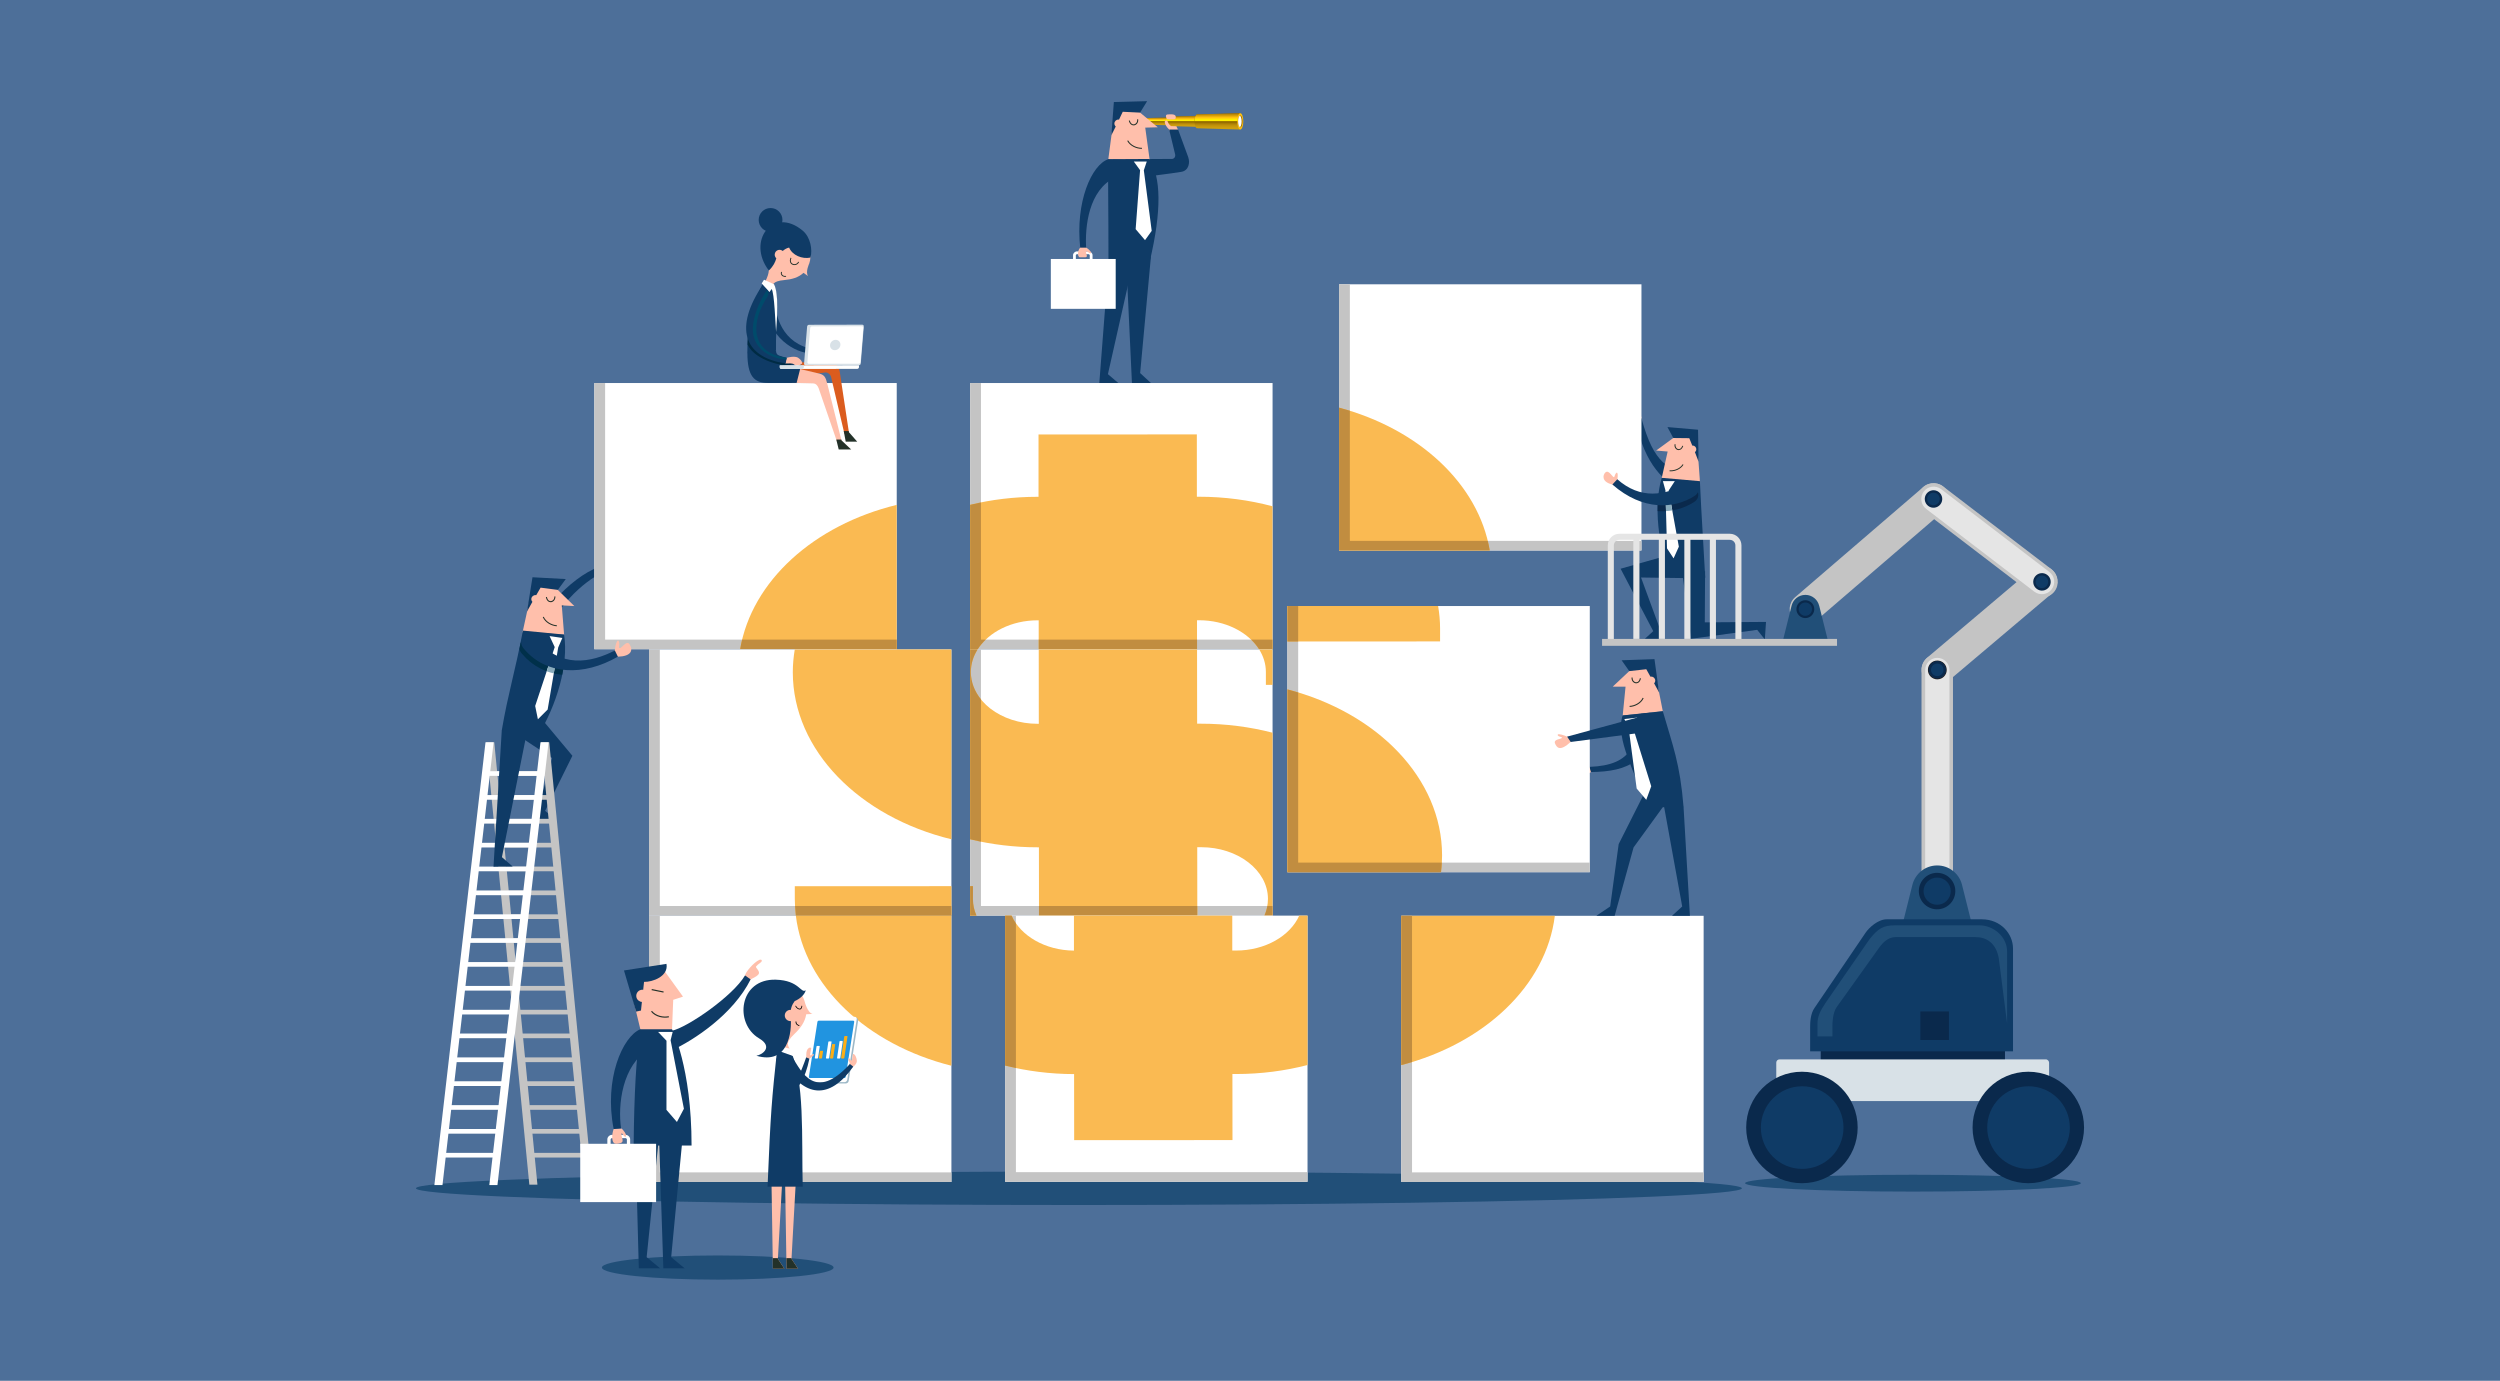 <?xml version="1.0" encoding="UTF-8"?>
<svg xmlns="http://www.w3.org/2000/svg" xmlns:xlink="http://www.w3.org/1999/xlink" viewBox="0 0 688 380">
  <defs>
    <style>
      .cls-1 {
        fill: #fbae17;
      }

      .cls-2 {
        fill: #c18d40;
      }

      .cls-3 {
        fill: #00304a;
      }

      .cls-4 {
        fill: #faba52;
      }

      .cls-5 {
        fill: #db5c1e;
      }

      .cls-6 {
        fill: url(#linear-gradient-5);
      }

      .cls-7 {
        fill: url(#linear-gradient-6);
      }

      .cls-8 {
        fill: url(#linear-gradient-4);
      }

      .cls-9 {
        fill: url(#linear-gradient-3);
      }

      .cls-10 {
        fill: url(#linear-gradient-2);
      }

      .cls-11 {
        fill: #231f20;
      }

      .cls-12 {
        fill: #214f78;
      }

      .cls-13 {
        fill: #0f3b66;
      }

      .cls-14 {
        fill: url(#linear-gradient);
      }

      .cls-15 {
        fill: #233129;
      }

      .cls-16 {
        fill: #e5e5e5;
      }

      .cls-17 {
        fill: #c4c4c4;
      }

      .cls-18 {
        fill: #9cb8c7;
      }

      .cls-19 {
        fill: #fff;
      }

      .cls-20 {
        fill: #002b44;
      }

      .cls-21 {
        fill: #ffc10e;
      }

      .cls-22 {
        fill: #4d6f99;
      }

      .cls-23 {
        fill: #906600;
      }

      .cls-24 {
        fill: #ffbfab;
      }

      .cls-25 {
        fill: #004b6b;
      }

      .cls-26 {
        fill: #2194e0;
      }

      .cls-27 {
        fill: #8aacbd;
      }

      .cls-28 {
        fill: #0a294c;
      }

      .cls-29 {
        fill: #d8e1e7;
      }
    </style>
    <linearGradient id="linear-gradient" x1="-7161.71" y1="34.46" x2="-7161.71" y2="32.37" gradientTransform="translate(-6844.22) rotate(-180) scale(1 -1)" gradientUnits="userSpaceOnUse">
      <stop offset=".02" stop-color="#d0a00d"/>
      <stop offset=".14" stop-color="#cc9c0c"/>
      <stop offset=".24" stop-color="#c1930a"/>
      <stop offset=".34" stop-color="#b08306"/>
      <stop offset=".43" stop-color="#976c01"/>
      <stop offset=".45" stop-color="#906600"/>
    </linearGradient>
    <linearGradient id="linear-gradient-2" x1="-7161.71" y1="33.34" x2="-7161.71" y2="32.37" gradientTransform="translate(-6844.22) rotate(-180) scale(1 -1)" gradientUnits="userSpaceOnUse">
      <stop offset=".18" stop-color="#fff100"/>
      <stop offset=".46" stop-color="#ffc10e"/>
      <stop offset="1" stop-color="#a47406"/>
    </linearGradient>
    <linearGradient id="linear-gradient-3" x1="-7169.48" y1="34.91" x2="-7169.48" y2="31.9" xlink:href="#linear-gradient"/>
    <linearGradient id="linear-gradient-4" x1="-7169.48" x2="-7169.48" y2="31.9" xlink:href="#linear-gradient-2"/>
    <linearGradient id="linear-gradient-5" x1="-7179.42" y1="35.64" x2="-7179.42" y2="31.16" xlink:href="#linear-gradient"/>
    <linearGradient id="linear-gradient-6" x1="-7179.42" x2="-7179.42" y2="31.16" xlink:href="#linear-gradient-2"/>
  </defs>
  <g id="Backgrounds">
    <rect class="cls-22" width="688" height="380"/>
  </g>
  <g id="Layer_1" data-name="Layer 1">
    <g>
      <path class="cls-24" d="M167.53,157.13c-.39-.18-.63-.48-.77-.21-.15.34.36.45.94.72.42.3-.02.73-.41.52-.28-.15-1.06-.47-1.55-.58l-.85-.1-.38-1.08.73-.6c.69-.58,1.3-.87,2.25-.94,1.36.04,2,.73,1.65,1.88-.31.83-1.04.79-1.61.38Z"/>
      <path class="cls-13" d="M145.59,175.56c2.43-5.48,10.32-16.28,19.64-19.74l.54,1.78c-5.26,2.45-13.51,9.98-16,18.92-.36,2.81-4.89,2.49-4.18-.97Z"/>
      <path class="cls-24" d="M450.63,116.21l-.63-.81c-.3-.82-1.2-1.74-1.65-2.07-.47-.37.19-1.15,1.23.12.29.25.31-.1.12-.37-.19-.27-.95-1.4-1.33-1.71-.35-.35,1.21-.53,1.91.27.7.8,1.34,2.46,1.44,3.43.02.04-.23.74-.23.74l-.86.41Z"/>
      <path class="cls-13" d="M466.49,132.33c-7.68-3.84-11.2-4.28-14.78-17.27l-1.72.33c2.89,13.44,7.96,16.53,13.41,20.81,2.64,2.29,5.56-2.12,3.1-3.87Z"/>
      <rect class="cls-19" x="368.51" y="78.24" width="83.22" height="73.25"/>
      <polygon class="cls-17" points="371.48 148.85 371.48 78.24 368.51 78.24 368.51 151.49 451.72 151.49 451.72 148.85 371.48 148.85"/>
      <path class="cls-4" d="M409.98,151.49c-3.09-18.33-19.52-33.44-41.47-39.31v39.31h41.47Z"/>
      <path class="cls-2" d="M409.98,151.49c-.15-.89-.33-1.77-.54-2.64h-37.96v-35.81c-.98-.31-1.97-.59-2.97-.86v39.31h41.47Z"/>
      <path class="cls-24" d="M437.76,211.35l-.53-.33c-.62-.83-1.18-1.67-1.66-1.19-.19.21.96.99.68,1.24-.36.21-2.27-.8-2.53.24-.15.9-.21,2.11,1.39,2.03,1-.06,2.01-.51,2.01-.51l.8-.36-.17-1.12Z"/>
      <path class="cls-13" d="M455.06,197.12c-.56,12.24-6.88,15.26-17.23,15.34l-.44-1.41c12.2-.48,13.21-6.36,14.61-17.55l3.06,3.62Z"/>
      <path class="cls-13" d="M457.31,131.51c-2.26,7.46-1.07,18.78,2.52,27.18l9.45.31c-.48-9.32-1.01-16.32-1.49-27.02l-10.47-.47Z"/>
      <polygon class="cls-13" points="463.43 159.09 451.61 158.93 457.82 175.8 452.67 175.8 454.97 173.69 445.99 156.51 459.38 152.72 462.95 155.05 463.43 159.09"/>
      <polygon class="cls-24" points="460.48 120.54 455.77 123.99 458.94 124.26 457.32 131.5 467.82 132.42 466.81 118.67 461.23 118.18 460.48 120.54"/>
      <path class="cls-15" d="M461.99,123.88c-.09,0-.18-.01-.27-.04-.56-.15-1.04-.8-.86-1.61l.26.05c-.14.66.23,1.18.67,1.3.38.11.9-.08,1.18-.92l.25.08c-.28.84-.79,1.12-1.23,1.12Z"/>
      <path class="cls-15" d="M459.77,129.7c-.11,0-.22,0-.32-.01l.02-.26c1.21.11,2.84-.43,3.6-1.67l.22.14c-.75,1.22-2.28,1.81-3.53,1.81Z"/>
      <path class="cls-13" d="M465.9,122.63c.56.05.97.54.92,1.09-.03.29-.17.54-.38.7l1.01,2.64-.15-8.8-8.42-.73,1.61,3.01,4.4.05.83,2.04c.06,0,.13,0,.19,0Z"/>
      <polygon class="cls-13" points="469.24 157.22 469.16 171.27 486.01 171.15 485.68 175.97 483.58 173.33 465.37 175.8 462.83 156.55 465.73 157.15 469.24 157.22"/>
      <path class="cls-28" d="M464.64,134.49c2.36-1.22,3.97,2.25,1.48,3.73-2.67,1.69-6.12,2.72-9.95,2.45,0-1.12.03-2.21.11-3.27,2.76-.31,5.54-1.36,8.36-2.91Z"/>
      <polygon class="cls-19" points="457.63 132.41 460.91 132.41 459.22 134.99 462.02 150.45 460.57 153.66 458.76 150.91 458.33 134.95 457.63 132.41"/>
      <path class="cls-27" d="M458.39,137.03c.38-.09.76-.2,1.14-.32l.68,3.76c-.56.1-1.14.16-1.73.19l-.1-3.64Z"/>
      <path class="cls-24" d="M445.1,131.89c.36-2.13-.3-2.42-.83-.68-.34.67-1.44-2.22-2.51-1.15-.69.7-1.06,2.56,1.95,3.28l2.1.04-.71-1.5Z"/>
      <path class="cls-13" d="M466.22,136.56c-5.41,3.42-14.05,4.17-22.49-3.22l1.34-1.45c6.36,5.57,12.93,4.65,19.67.94,2.36-1.22,3.97,2.25,1.48,3.73Z"/>
      <path class="cls-12" d="M572.65,325.61c0,1.28-20.68,2.32-46.2,2.32s-46.2-1.04-46.2-2.32,20.68-2.32,46.2-2.32,46.2,1.04,46.2,2.32Z"/>
      <ellipse class="cls-12" cx="296.92" cy="327.02" rx="182.45" ry="4.6"/>
      <rect class="cls-19" x="163.56" y="105.41" width="83.22" height="73.25"/>
      <polygon class="cls-17" points="166.53 176.02 166.53 105.41 163.56 105.41 163.56 178.66 246.78 178.66 246.78 176.02 166.53 176.02"/>
      <path class="cls-4" d="M246.78,138.94c-22.76,5.54-39.91,20.95-43.09,39.72h43.09v-39.72Z"/>
      <path class="cls-2" d="M246.78,176.02h-42.55c-.21.87-.39,1.75-.54,2.64h43.09v-2.64Z"/>
      <rect class="cls-19" x="266.99" y="105.41" width="83.22" height="73.25"/>
      <polygon class="cls-17" points="269.96 176.02 269.96 105.41 266.99 105.41 266.99 178.66 350.21 178.66 350.21 176.02 269.96 176.02"/>
      <path class="cls-4" d="M269.08,178.66c3.01-4.7,9.27-7.95,16.49-7.95h.28s0,7.95,0,7.95h43.57v-7.97s.52,0,.52,0c7.25,0,13.53,3.25,16.53,7.97h3.72v-39.33c-6.36-1.7-13.18-2.63-20.28-2.63h-.53s-.01-17.15-.01-17.15l-43.57.02v17.15s-.25,0-.25,0c-6.47,0-12.7.77-18.57,2.2v39.73h2.09Z"/>
      <path class="cls-2" d="M269.08,178.66c.6-.94,1.34-1.83,2.19-2.64h-1.31v-37.75c-1,.2-1.99.42-2.97.66v39.73h2.09Z"/>
      <rect class="cls-2" x="285.86" y="176.02" width="43.57" height="2.64"/>
      <path class="cls-2" d="M350.21,176.02h-5.9c.84.81,1.58,1.7,2.18,2.64h3.72v-2.64Z"/>
      <rect class="cls-19" x="266.99" y="178.72" width="83.22" height="73.25"/>
      <polygon class="cls-17" points="269.96 249.33 269.96 178.72 266.99 178.72 266.99 251.97 350.21 251.97 350.21 249.33 269.96 249.33"/>
      <path class="cls-4" d="M329.5,251.97h-43.57l-.02-18.79h-.27c-6.49,0-12.76-.77-18.65-2.2v-52.26h2.05c-1.19,1.89-1.87,4.01-1.86,6.25,0,7.85,8.27,14.23,18.42,14.22h.28s-.02-20.48-.02-20.48h43.57l.02,20.45h1.03c6.89,0,13.52.88,19.73,2.48v50.32h-2.25c.63-1.44.98-2.99.98-4.59,0-7.85-8.27-14.23-18.42-14.22h-1.04s.02,18.82.02,18.82ZM346.52,178.72c1.18,1.88,1.85,3.99,1.85,6.21v3.55s1.83,0,1.83,0v-9.76h-3.68ZM268.73,251.97c-.63-1.43-.98-2.96-.98-4.55v-3.55s-.76,0-.76,0v8.1h1.74Z"/>
      <path class="cls-2" d="M269.96,192.47v39.16c-1-.2-1.99-.42-2.97-.66v-52.26h2.05c-1.19,1.89-1.87,4.01-1.86,6.25,0,2.75,1.02,5.32,2.78,7.5ZM350.21,251.97v-2.64h-1.44c-.16.91-.43,1.79-.81,2.64h2.25ZM329.49,249.33h-43.57v2.64h43.57v-2.64ZM268.73,251.97c-.63-1.43-.98-2.96-.98-4.55v-3.55s-.76,0-.76,0v8.1h1.74Z"/>
      <rect class="cls-19" x="178.61" y="252.03" width="83.22" height="73.25"/>
      <polygon class="cls-17" points="181.58 322.64 181.58 252.03 178.61 252.03 178.61 325.28 261.83 325.28 261.83 322.64 181.58 322.64"/>
      <path class="cls-4" d="M219.02,252.03c2.39,19.38,19.64,35.43,42.8,41.26v-41.26h-42.8Z"/>
      <rect class="cls-19" x="178.61" y="178.72" width="83.22" height="73.25"/>
      <polygon class="cls-17" points="181.58 249.33 181.58 178.72 178.61 178.72 178.61 251.97 261.83 251.97 261.83 249.33 181.58 249.33"/>
      <path class="cls-4" d="M261.83,243.87l-43.1.02v3.55c0,1.53.11,3.04.29,4.53h42.81v-8.1Z"/>
      <path class="cls-4" d="M218.72,178.72c-.34,2.06-.54,4.15-.54,6.28.02,21.54,18.39,39.82,43.64,45.97v-52.24h-43.1Z"/>
      <path class="cls-2" d="M261.83,249.33h-43.03c.05.89.12,1.77.22,2.64h42.81v-2.64Z"/>
      <rect class="cls-19" x="385.62" y="252.03" width="83.22" height="73.25"/>
      <polygon class="cls-17" points="388.59 322.64 388.59 252.03 385.62 252.03 385.62 325.28 468.83 325.28 468.83 322.64 388.59 322.64"/>
      <path class="cls-4" d="M385.62,293.12c22.89-5.94,39.89-21.88,42.27-41.09h-42.27v41.09Z"/>
      <path class="cls-2" d="M385.62,252.03v41.09c1-.26,1.99-.54,2.97-.84v-40.26h-2.97Z"/>
      <rect class="cls-19" x="276.61" y="251.98" width="83.22" height="73.25"/>
      <polygon class="cls-17" points="279.58 322.58 279.58 251.98 276.61 251.98 276.61 325.23 359.82 325.23 359.82 322.58 279.58 322.58"/>
      <path class="cls-4" d="M357.55,251.98c-2.49,5.58-9.34,9.61-17.39,9.61h-1.04s0-9.61,0-9.61h-43.57v9.63c-7.95-.07-14.7-4.09-17.16-9.63h-1.77v41.27c5.98,1.5,12.36,2.33,18.97,2.34l.02,18.18,43.57-.02-.02-18.18h1.03c6.87,0,13.47-.88,19.65-2.48v-41.11h-2.28Z"/>
      <path class="cls-2" d="M278.38,251.98h-1.77v41.27c.98.25,1.97.47,2.97.68v-39.81c-.48-.68-.87-1.4-1.2-2.15Z"/>
      <rect class="cls-19" x="354.29" y="166.78" width="83.22" height="73.25"/>
      <polygon class="cls-17" points="357.26 237.39 357.26 166.78 354.29 166.78 354.29 240.03 437.51 240.03 437.51 237.39 357.26 237.39"/>
      <path class="cls-4" d="M396.57,240.03c.19-1.52.29-3.06.29-4.62-.02-21.24-17.87-39.29-42.56-45.69v50.3h42.28Z"/>
      <path class="cls-4" d="M354.29,176.54l42.02-.02v-3.55c0-2.1-.2-4.16-.54-6.19h-41.48v9.76Z"/>
      <path class="cls-2" d="M396.57,240.03c.11-.87.18-1.75.22-2.64h-39.53v-46.83c-.98-.3-1.97-.58-2.97-.84v50.3h42.28Z"/>
      <rect class="cls-2" x="354.29" y="166.78" width="2.97" height="9.76"/>
      <path class="cls-17" d="M530.35,181c-1.83,1.54-2.06,4.27-.51,6.1,1.54,1.83,4.27,2.06,6.1.51l28.69-24.25c1.83-1.54,2.06-4.27.51-6.1-1.54-1.83-4.27-2.06-6.1-.51l-28.69,24.25Z"/>
      <path class="cls-17" d="M528.8,245.23c0,2.39,1.94,4.33,4.33,4.33s4.33-1.94,4.33-4.33v-60.87c0-2.39-1.94-4.33-4.33-4.33s-4.33,1.94-4.33,4.33v60.87Z"/>
      <path class="cls-16" d="M529.81,244.98c0,1.85,1.5,3.34,3.34,3.34s3.34-1.5,3.34-3.34v-60.6c0-1.85-1.5-3.34-3.34-3.34s-3.34,1.5-3.34,3.34v60.6Z"/>
      <path class="cls-11" d="M533.15,186.96c-1.43,0-2.59-1.16-2.59-2.59s1.16-2.59,2.59-2.59,2.59,1.16,2.59,2.59-1.16,2.59-2.59,2.59ZM533.15,182.15c-1.22,0-2.22,1-2.22,2.22s1,2.22,2.22,2.22,2.22-1,2.22-2.22-1-2.22-2.22-2.22Z"/>
      <path class="cls-11" d="M533.15,186.25c-1.02,0-1.86-.83-1.86-1.86s.83-1.86,1.86-1.86,1.86.83,1.86,1.86-.83,1.86-1.86,1.86ZM533.15,182.8c-.88,0-1.59.71-1.59,1.59s.71,1.59,1.59,1.59,1.59-.71,1.59-1.59-.71-1.59-1.59-1.59Z"/>
      <path class="cls-12" d="M539.95,243.51c-.76-3.07-3.53-5.34-6.83-5.34s-6.07,2.28-6.83,5.34l-4.11,16.45h21.89l-4.12-16.45Z"/>
      <path class="cls-17" d="M494.02,164.35c-1.81,1.56-2.02,4.29-.46,6.1,1.56,1.81,4.29,2.02,6.1.46l35.27-30.32c1.81-1.56,2.02-4.29.46-6.1-1.56-1.81-4.29-2.02-6.1-.46l-35.27,30.32Z"/>
      <path class="cls-11" d="M532.12,139.92c-.76,0-1.47-.33-1.97-.9-.93-1.08-.81-2.72.28-3.65.47-.4,1.07-.63,1.69-.63.76,0,1.47.33,1.97.9.45.52.67,1.19.62,1.88-.05.69-.37,1.32-.89,1.77-.47.4-1.07.63-1.69.63ZM532.12,135.11c-.53,0-1.04.19-1.45.54-.93.8-1.03,2.2-.24,3.13.42.49,1.04.77,1.69.77.53,0,1.04-.19,1.45-.54.45-.39.72-.93.77-1.52.04-.59-.14-1.17-.53-1.62-.42-.49-1.04-.77-1.69-.77Z"/>
      <path class="cls-11" d="M532.11,139.19c-.54,0-1.06-.24-1.41-.65-.67-.78-.58-1.95.2-2.62.34-.29.77-.45,1.21-.45.54,0,1.06.24,1.41.65.67.78.58,1.95-.2,2.62-.34.29-.77.45-1.21.45ZM532.11,135.74c-.38,0-.75.14-1.04.38-.67.57-.74,1.58-.17,2.25.3.35.74.55,1.21.55.38,0,.75-.14,1.04-.38.67-.57.74-1.58.17-2.25-.3-.35-.74-.55-1.21-.55Z"/>
      <path class="cls-11" d="M561.84,162.68c-.77,0-1.49-.33-1.98-.92-.45-.53-.66-1.2-.6-1.89.06-.69.38-1.32.91-1.76.47-.39,1.06-.61,1.67-.61.77,0,1.49.33,1.98.92.45.53.66,1.2.6,1.89-.06.69-.38,1.32-.91,1.76-.47.39-1.06.61-1.67.61ZM561.84,157.86c-.52,0-1.03.19-1.43.52-.45.38-.73.92-.78,1.51s.13,1.17.52,1.62c.42.5,1.04.79,1.7.79.52,0,1.03-.19,1.43-.52.45-.38.73-.92.78-1.51s-.13-1.17-.52-1.62c-.42-.5-1.04-.79-1.7-.79Z"/>
      <path class="cls-11" d="M561.83,161.95c-.55,0-1.07-.24-1.42-.66-.66-.78-.56-1.96.22-2.62.33-.28.76-.44,1.2-.44.55,0,1.07.24,1.42.66.66.78.56,1.96-.22,2.62-.33.28-.76.44-1.2.44ZM561.83,158.5c-.38,0-.74.13-1.03.38-.67.57-.75,1.57-.19,2.24.3.36.75.56,1.22.56.37,0,.74-.13,1.03-.38.67-.57.75-1.57.19-2.24-.3-.36-.75-.56-1.22-.56Z"/>
      <circle class="cls-28" cx="533.15" cy="184.33" r="2.41"/>
      <path class="cls-13" d="M532.02,183.02c.73-.61,1.82-.52,2.43.2.61.73.52,1.82-.2,2.43-.73.61-1.82.52-2.43-.2-.61-.73-.52-1.82.2-2.43Z"/>
      <path class="cls-17" d="M534.75,133.87c-1.9-1.45-4.62-1.09-6.07.81s-1.09,4.62.81,6.07l29.84,22.81c1.9,1.45,4.62,1.09,6.07-.81,1.45-1.9,1.09-4.62-.81-6.07l-29.84-22.81Z"/>
      <path class="cls-16" d="M534.21,134.62c-1.5-1.14-3.64-.86-4.78.64-1.14,1.5-.86,3.64.64,4.78l29.77,22.78c1.5,1.14,3.64.86,4.78-.64,1.14-1.5.86-3.64-.64-4.78l-29.77-22.78Z"/>
      <path class="cls-28" d="M563.41,158.22c1.06.81,1.26,2.32.45,3.37-.81,1.06-2.32,1.26-3.37.45-1.06-.81-1.26-2.32-.45-3.37.81-1.06,2.32-1.26,3.37-.45Z"/>
      <path class="cls-13" d="M562.98,158.75c.76.58.9,1.66.32,2.42s-1.66.9-2.42.32c-.76-.58-.9-1.66-.32-2.42s1.66-.9,2.42-.32Z"/>
      <path class="cls-28" d="M533.56,135.41c1.06.81,1.26,2.32.45,3.37-.81,1.06-2.32,1.26-3.37.45-1.06-.81-1.26-2.32-.45-3.37.81-1.06,2.32-1.26,3.37-.45Z"/>
      <path class="cls-13" d="M533.14,135.94c.76.58.9,1.66.32,2.42-.58.76-1.66.9-2.42.32s-.9-1.66-.32-2.42c.58-.76,1.66-.9,2.42-.32Z"/>
      <path class="cls-16" d="M476.07,146.89h-30.41c-1.76,0-3.2,1.44-3.2,3.2v25.82l1.67-.04v-25.78c0-.84.69-1.53,1.53-1.53h3.83v27.28h1.68v-27.28h5.34v27.28h1.68v-27.28h5.34v27.28h1.68v-27.28h5.34v27.28h1.68v-27.28h3.82c.84,0,1.53.69,1.53,1.53v25.78h1.67v-25.78c0-1.76-1.44-3.2-3.2-3.2Z"/>
      <path class="cls-11" d="M533.1,249.3c-2.24,0-4.06-1.82-4.06-4.06s1.82-4.06,4.06-4.06,4.06,1.82,4.06,4.06-1.82,4.06-4.06,4.06ZM533.1,241.82c-1.89,0-3.43,1.54-3.43,3.43s1.54,3.43,3.43,3.43,3.43-1.54,3.43-3.43-1.54-3.43-3.43-3.43Z"/>
      <circle class="cls-28" cx="533.1" cy="245.24" r="5.02" transform="translate(171.54 707.42) rotate(-76.67)"/>
      <circle class="cls-13" cx="533.1" cy="245.25" r="3.74"/>
      <path class="cls-12" d="M500.63,166.68c-.42-1.7-1.96-2.97-3.79-2.97s-3.37,1.26-3.79,2.97l-2.28,9.14h12.16l-2.29-9.14Z"/>
      <circle class="cls-28" cx="496.83" cy="167.64" r="2.46"/>
      <circle class="cls-13" cx="496.83" cy="167.64" r="1.83"/>
      <rect class="cls-17" x="440.89" y="175.83" width="64.66" height="1.9"/>
      <rect class="cls-28" x="501.06" y="286.67" width="50.71" height="6.44"/>
      <path class="cls-13" d="M553.98,261v28.33h-55.83v-6.71c0-1.2.07-3.64,1.2-5.23l14.07-20.72c.87-1.31,3.38-3.68,5.81-3.68h26.14c5.26,0,8.61,4.01,8.61,8.02Z"/>
      <rect class="cls-29" x="488.83" y="291.54" width="75.08" height="11.48" rx=".89" ry=".89"/>
      <circle class="cls-28" cx="495.89" cy="310.28" r="15.34"/>
      <circle class="cls-13" cx="495.96" cy="310.31" r="11.37"/>
      <circle class="cls-28" cx="558.19" cy="310.28" r="15.34"/>
      <circle class="cls-13" cx="558.25" cy="310.31" r="11.37"/>
      <path class="cls-12" d="M521.42,254.65h23.33c3.67,0,7.6,2.97,7.6,7.25v19.73l-2.27-17.8c-.7-4.28-3.41-5.94-6.38-5.94h-22.02c-2.01,0-3.41,1.4-4.46,2.8l-11.8,16.51c-1.05,1.57-1.14,4.21-1.14,5.17v2.85h-4.11v-3.39c0-2.18.74-3.56,2.18-5.77l12.06-17.47c2.45-3.15,3.93-3.93,6.99-3.93Z"/>
      <rect class="cls-28" x="528.48" y="278.35" width="7.86" height="7.86"/>
      <path class="cls-24" d="M324.18,35.65c-1.01-1.73-.63-3.25-1.11-3.25s-1.7.05-1.8.63c-.1.59.33,1.96.52,2.81l1.29,1.37,1.11-1.56Z"/>
      <path class="cls-13" d="M327.02,43.37c.46,1.19.26,3.59-1.97,3.93-3.11.52-8.8,1.18-8.8,1.18l-.17-4.71c2.9,0,4.93-.04,6.56-.04.44-.05.88-.5.77-1.2l-1.66-6.88h2.46l2.83,7.71Z"/>
      <path class="cls-14" d="M313.84,32.53l7.46-.16.16,1.04-.16,1.05-7.46-.16h0c-.18,0-.33-.39-.33-.88s.15-.88.33-.88Z"/>
      <path class="cls-10" d="M313.84,32.53l7.46-.16.15.97h-7.94c.01-.45.15-.81.33-.81Z"/>
      <path class="cls-13" d="M328.89,33.4c0,.83.25,1.51.56,1.51s.56-.67.56-1.51-.25-1.51-.56-1.51-.56.67-.56,1.51Z"/>
      <path class="cls-9" d="M321.31,32.13l8.13-.23.23,1.5-.23,1.51-8.13-.23h0c-.26,0-.47-.57-.47-1.27s.21-1.27.47-1.27Z"/>
      <path class="cls-8" d="M321.31,32.13l8.13-.23.22,1.44h-8.82c.01-.68.22-1.21.47-1.21Z"/>
      <path class="cls-6" d="M329.43,31.5l11.9-.34.34,2.24-.34,2.25-11.89-.35h-.01c-.39,0-.7-.85-.7-1.89s.32-1.9.7-1.9Z"/>
      <path class="cls-7" d="M329.43,31.5l11.9-.34.33,2.18h-12.93c.01-1.02.32-1.84.7-1.84Z"/>
      <path class="cls-21" d="M340.5,33.4c0,1.24.37,2.24.83,2.24s.83-1,.83-2.24-.37-2.24-.83-2.24-.83,1-.83,2.24Z"/>
      <path class="cls-23" d="M340.72,33.41c0,.9.27,1.63.61,1.63s.61-.73.61-1.63-.27-1.63-.61-1.63-.61.73-.61,1.63Z"/>
      <path class="cls-19" d="M340.72,33.41c0-.79.21-1.45.49-1.6.28.15.49.81.49,1.6s-.21,1.45-.49,1.6c-.28-.15-.49-.81-.49-1.6Z"/>
      <polygon class="cls-24" points="313.75 30.99 318.62 35.03 315.17 35.12 316.42 44.24 305.01 43.8 307.02 28.55 313.09 28.39 313.75 30.99"/>
      <path class="cls-15" d="M311.96,34.51c.08,0,.15,0,.22-.02.62-.13,1.17-.79,1.04-1.68l-.28.04c.11.72-.33,1.26-.81,1.36-.42.09-.97-.14-1.22-1.07l-.27.07c.26.97.83,1.3,1.33,1.3Z"/>
      <path class="cls-15" d="M314.16,40.96s.07,0,.1,0v-.28c-1.33.03-3.06-.66-3.8-2.04l-.25.13c.78,1.45,2.55,2.19,3.95,2.19Z"/>
      <path class="cls-13" d="M307.75,32.9c-.6.02-1.08.52-1.07,1.12,0,.31.15.59.37.79l-1.2,2.4.68-9.13,9.16-.24-1.94,3.15-4.77-.23-1.03,2.16c-.07-.01-.13-.02-.2-.02Z"/>
      <path class="cls-24" d="M323.57,32.13c.05.4-.08.71-.47.71s-1.86.09-2.01-.16c-.15-.25-.49-1.1.16-1.17.64-.03,2.29-.27,2.32.62Z"/>
      <path class="cls-24" d="M322.33,34.73c-.5-.29-.82-.81-.96-1.24-.05-.34-.87-.54-.84.13.1.64.53,1.42,1.22,2,.25-.22.53-.41.58-.9Z"/>
      <path class="cls-13" d="M316.36,43.76c3.12,5.09,3.41,14,.04,28.26l-11.35.22c0-16.13-.15-19.58-.07-28.43l11.38-.06Z"/>
      <polygon class="cls-13" points="305.1 72.11 302.53 105.41 307.76 105.41 304.9 102.97 312.01 71.4 307.5 69.22 305.1 72.11"/>
      <polygon class="cls-13" points="309.9 71 311.51 105.41 316.74 105.41 313.77 102.67 316.74 70.57 312.18 69.06 309.9 71"/>
      <polygon class="cls-19" points="315.59 44.45 312.02 44.45 313.75 46.83 312.53 63.06 315.11 66.09 316.95 63.53 314.78 46.86 315.59 44.45"/>
      <path class="cls-19" d="M295.3,71.45h.77v-1.24c0-.08.17-.26.3-.26h3.23c.13,0,.29.19.3.26v1.24h.77v-1.24c0-.52-.53-1.03-1.07-1.03h-3.23c-.54,0-1.07.51-1.07,1.03v1.24Z"/>
      <rect class="cls-19" x="289.19" y="71.27" width="17.85" height="13.72"/>
      <path class="cls-13" d="M305.06,43.79c-4.62,1.47-9.2,11.8-7.77,24.54l1.62-.03c-.36-5.83.64-16.04,8.02-19.49l-1.87-5.02Z"/>
      <path class="cls-24" d="M298.9,68.14c.49.23,1.62,1.26,1.32,1.53-.27.25-.97-.57-1.24-.5-.53.18.8,1.63-.37,1.63h-1.41c-.69,0-.75-1.82.08-2.65h1.62Z"/>
      <path class="cls-5" d="M220.05,99.72l7.88-.03c1.81.13,2.88.91,3.17,2.64l2.58,17.04h-1.3l-3.65-15.56c-.17-.77-.94-1.43-1.69-1.3l-8.11,1.11,1.11-3.89Z"/>
      <polygon class="cls-15" points="235.91 121.55 232.74 121.55 232.2 118.63 233.59 118.63 233.62 118.94 235.91 121.55"/>
      <path class="cls-24" d="M219.03,101.29l6.6,1.56c1.3.39,1.62,1.05,2.07,2.89l3.99,15.95h-1.3l-5.1-14.85c-.3-.73-.72-1.3-1.56-1.34l-5.81-.15,1.11-4.07Z"/>
      <polygon class="cls-15" points="234.24 123.69 230.81 123.69 230.14 120.95 231.52 120.95 231.59 121.2 234.24 123.69"/>
      <path class="cls-13" d="M205.68,97.12c.01,6.52,1.9,8.26,5.67,8.26h7.88l1.4-5.52-6.17-2c-.66-.21-.9-.7-.9-1.43l-7.89.69Z"/>
      <path class="cls-24" d="M221.71,96.07l.47-.22c.57-.13,1.93-.36,2.74.1.62.43,1.31,1.37.77,1.67-.77.47-1.26.54-1.74,0-.49-.49-1.53-.43-2.07-.52l-.44-.37.27-.65Z"/>
      <path class="cls-13" d="M210.65,80.41c-.94,11.54,7.51,16.27,11.5,16.72l.27-1.35c-7.93-2.27-9.49-10.17-9.26-15.44.06-1.27-2.44-1.98-2.5.06Z"/>
      <path class="cls-13" d="M213.56,96.43c-.16-7.94,1.16-13.31-.52-18.17l-3.04-.43c-3.41,6.88-4.33,11.8-4.33,19.31,0,.02,4.37,1.53,4.37,1.55l3.52-2.25Z"/>
      <path class="cls-24" d="M213.82,63.45c-3.07.76-3.14,6.55-2.76,7.85.57,1.93.86,3.15-.04,5.27l-.66,1.43,2.18,1.35c.08-.76-.2-1.98,3.33-2.28,1.97-.17,3.89-.69,5.25-1.98l1.27.9c-.83-1.09.32-3.49.32-3.49,1.53-4.36-2.45-10.37-8.89-9.05Z"/>
      <path class="cls-15" d="M218.02,72.82c.22.11.49.16.76.13.5-.05.92-.36,1.12-.83l-.23-.1c-.17.38-.5.63-.91.67-.39.04-.76-.11-.96-.39-.23-.32-.23-.78,0-1.29l-.23-.1c-.27.6-.26,1.15.02,1.55.11.15.26.28.44.36Z"/>
      <path class="cls-15" d="M215.49,76.07c.26.13.56.16.86.1l-.06-.25c-.39.09-.78-.04-1-.32-.17-.21-.2-.47-.08-.71l-.23-.11c-.16.32-.12.69.11.98.1.13.24.24.39.31Z"/>
      <path class="cls-13" d="M211.59,74.45c-6.22-8.12,1.15-17.8,9.32-10.97,2.14,1.79,2.74,5.27,2.13,7.41-2.28.46-4.99-.61-5.87-2.76-.63.12-1.21.47-1.77.94-.08-.07-.17-.13-.27-.18-.67-.33-1.47-.05-1.8.62-.27.55-.12,1.19.31,1.58-.26.98-.82,2.19-2.05,3.35Z"/>
      <path class="cls-19" d="M209.62,78l.64-1.02,2.78,1.26c1.33,2.8.8,9.12.54,13.12-.2-2.4-.46-10.66-1.22-11.83l-.6.85-2.14-2.37Z"/>
      <path class="cls-20" d="M217.31,100.59c-1.06.27-9.32-1.03-11.57-5.76,0-.69.06-2.03.1-2.35.68,1.41,1.59,6.21,12.59,7.32l-1.11.78Z"/>
      <path class="cls-24" d="M215.98,98.75l.51-.28c.63-.18,2.14-.52,3.09-.06.73.44,1.56,1.45.97,1.82-.84.57-1.38.68-1.96.11-.58-.52-1.75-.25-2.36-.31l-.52-.39.27-.88Z"/>
      <path class="cls-13" d="M211.17,81.71c-4.1,6.12-5.5,15.3,5.32,16.75l-.26,1.56c-10.59-1.51-14.57-8.7-6.91-20.75.59-.86,3.05.76,1.86,2.44Z"/>
      <path class="cls-25" d="M211.17,81.71c-4.1,6.12-5.5,15.3,5.32,16.76l-.09.52c-3.56-.25-10.28-2.6-9.07-10.19.49-2.93,1.92-6.42,3.79-9.01.39.51.55,1.21.04,1.93Z"/>
      <path class="cls-29" d="M221.28,100.07c-.02.27.18.48.44.48l14.64-.03c.27,0,.5-.22.52-.48l.84-10.21c.02-.27-.18-.48-.44-.48l-14.64.03c-.27,0-.5.22-.52.48l-.84,10.21Z"/>
      <path class="cls-19" d="M222.19,99.68c-.02.25.17.45.42.44l13.7-.03c.25,0,.47-.2.49-.45l.78-9.41c.02-.25-.17-.45-.42-.44l-13.7.03c-.25,0-.47.2-.49.45l-.78,9.41Z"/>
      <path class="cls-19" d="M214.59,100.56v.51c0,.27.22.48.49.48l20.83-.04c.27,0,.48-.22.48-.48v-.51s-21.8.05-21.8.05Z"/>
      <path class="cls-29" d="M214.59,100.56v.51c0,.27.22.48.49.48h5.65c.27-.01.48-.23.48-.5v-.51s-6.62.01-6.62.01Z"/>
      <path class="cls-29" d="M231.28,94.94c.06-.79-.52-1.42-1.31-1.42-.79,0-1.48.64-1.54,1.43-.06.79.52,1.42,1.31,1.42.79,0,1.48-.64,1.54-1.43Z"/>
      <path class="cls-13" d="M215.33,60.52c0-1.81-1.46-3.27-3.27-3.27s-3.27,1.46-3.27,3.27,1.46,3.27,3.27,3.27,3.27-1.46,3.27-3.27Z"/>
      <polygon class="cls-13" points="142.5 202.34 151.94 208.61 147.36 225.35 152.6 225.35 150.02 223.14 157.52 207.99 149.55 198.44 143.88 198.04 142.5 202.34"/>
      <polygon class="cls-17" points="145.67 326.02 147.9 326.02 136.02 204.28 133.79 204.28 145.67 326.02"/>
      <polygon class="cls-17" points="160.8 326.02 163.03 326.02 151.15 204.28 148.91 204.28 160.8 326.02"/>
      <polygon class="cls-17" points="150.03 213.52 136.47 213.52 136.34 212.23 149.9 212.23 150.03 213.52"/>
      <polygon class="cls-17" points="150.7 220.08 137.13 220.08 137 218.8 150.57 218.8 150.7 220.08"/>
      <polygon class="cls-17" points="151.36 226.65 137.8 226.65 137.67 225.36 151.23 225.36 151.36 226.65"/>
      <polygon class="cls-17" points="152.02 233.22 138.46 233.22 138.33 231.93 151.89 231.93 152.02 233.22"/>
      <polygon class="cls-17" points="152.68 239.78 139.12 239.78 138.99 238.49 152.55 238.49 152.68 239.78"/>
      <polygon class="cls-17" points="153.35 246.35 139.79 246.35 139.66 245.06 153.22 245.06 153.35 246.35"/>
      <polygon class="cls-17" points="154.01 252.91 140.45 252.91 140.32 251.63 153.88 251.63 154.01 252.91"/>
      <polygon class="cls-17" points="154.67 259.48 141.11 259.48 140.98 258.19 154.54 258.19 154.67 259.48"/>
      <polygon class="cls-17" points="155.34 266.05 141.77 266.05 141.64 264.76 155.21 264.76 155.34 266.05"/>
      <polygon class="cls-17" points="156 272.61 142.44 272.61 142.31 271.32 155.87 271.32 156 272.61"/>
      <polygon class="cls-17" points="156.66 279.18 143.1 279.18 142.97 277.89 156.53 277.89 156.66 279.18"/>
      <polygon class="cls-17" points="157.32 285.72 143.76 285.72 143.63 284.43 157.19 284.43 157.32 285.72"/>
      <polygon class="cls-17" points="157.98 292.29 144.42 292.29 144.29 291 157.85 291 157.98 292.29"/>
      <polygon class="cls-17" points="158.65 298.86 145.09 298.86 144.95 297.57 158.52 297.57 158.65 298.86"/>
      <polygon class="cls-17" points="159.31 305.42 145.75 305.42 145.62 304.13 159.18 304.13 159.31 305.42"/>
      <polygon class="cls-17" points="159.97 311.99 146.41 311.99 146.28 310.7 159.84 310.7 159.97 311.99"/>
      <polygon class="cls-17" points="160.63 318.55 146.51 318.55 146.38 317.26 160.5 317.26 160.63 318.55"/>
      <polygon class="cls-19" points="136.9 326.13 134.66 326.13 148.74 204.28 150.97 204.28 136.9 326.13"/>
      <polygon class="cls-19" points="121.77 326.13 119.54 326.13 133.61 204.28 135.84 204.28 121.77 326.13"/>
      <polygon class="cls-19" points="134.58 213.52 148.15 213.52 148.29 212.23 134.73 212.23 134.58 213.52"/>
      <polygon class="cls-19" points="133.82 220.08 147.38 220.08 147.53 218.8 133.97 218.8 133.82 220.08"/>
      <polygon class="cls-19" points="133.06 226.65 146.62 226.65 146.77 225.36 133.21 225.36 133.06 226.65"/>
      <polygon class="cls-19" points="132.3 233.22 145.86 233.22 146.01 231.93 132.45 231.93 132.3 233.22"/>
      <polygon class="cls-19" points="131.53 239.78 145.1 239.78 145.25 238.49 131.68 238.49 131.53 239.78"/>
      <polygon class="cls-19" points="130.77 246.35 144.33 246.35 144.48 245.06 130.92 245.06 130.77 246.35"/>
      <polygon class="cls-19" points="130.01 252.91 143.57 252.91 143.72 251.63 130.16 251.63 130.01 252.91"/>
      <polygon class="cls-19" points="129.25 259.48 142.81 259.48 142.96 258.19 129.4 258.19 129.25 259.48"/>
      <polygon class="cls-19" points="128.48 266.05 142.05 266.05 142.2 264.76 128.63 264.76 128.48 266.05"/>
      <polygon class="cls-19" points="127.72 272.61 141.28 272.61 141.43 271.32 127.87 271.32 127.72 272.61"/>
      <polygon class="cls-19" points="126.96 279.18 140.52 279.18 140.67 277.89 127.11 277.89 126.96 279.18"/>
      <polygon class="cls-19" points="126.2 285.72 139.76 285.72 139.91 284.43 126.35 284.43 126.2 285.72"/>
      <polygon class="cls-19" points="125.44 292.29 139 292.29 139.15 291 125.59 291 125.44 292.29"/>
      <polygon class="cls-19" points="124.67 298.86 138.24 298.86 138.39 297.57 124.82 297.57 124.67 298.86"/>
      <polygon class="cls-19" points="123.91 305.42 137.47 305.42 137.62 304.13 124.06 304.13 123.91 305.42"/>
      <polygon class="cls-19" points="123.15 311.99 136.71 311.99 136.86 310.7 123.3 310.7 123.15 311.99"/>
      <polygon class="cls-19" points="122.39 318.55 135.95 318.55 136.1 317.26 122.54 317.26 122.39 318.55"/>
      <polygon class="cls-24" points="153.52 162.36 158.06 166.79 154.6 166.6 155.24 174.63 143.81 174.01 147 159.38 153.07 159.71 153.52 162.36"/>
      <path class="cls-15" d="M151.54,165.73c-.51,0-1.12-.36-1.31-1.41l.28-.05c.17.94.7,1.22,1.13,1.17.49-.06.97-.56.92-1.29l.28-.02c.06.9-.55,1.52-1.17,1.6-.04,0-.09,0-.13,0Z"/>
      <path class="cls-15" d="M153.23,172.35c-1.41-.08-3.19-.97-3.86-2.52l.26-.11c.63,1.44,2.29,2.27,3.62,2.35l-.02.29Z"/>
      <path class="cls-13" d="M147.38,163.78c-.6-.03-1.12.43-1.16,1.03-.02.31.1.6.3.81l-1.49,2.68,1.51-9.44,9.16.5-2.19,2.98-4.74-.62-1.2,2.07c-.07-.02-.13-.03-.2-.03Z"/>
      <polygon class="cls-13" points="138.09 200.94 135.81 238.5 141.09 238.47 138.13 235.89 145.05 201.29 140.65 198.46 138.09 200.94"/>
      <path class="cls-13" d="M155.24,174.64c1.29,8.36-2.04,19.35-7.19,27.84l-9.95-1.55c1.71-10.1,3.64-15.96,5.81-27.39l11.33,1.1Z"/>
      <path class="cls-3" d="M146.77,176.85c2.63,3.35,5.52,5.13,8.45,5.87-.13.99-.3,1.99-.51,2.99-4.27-.44-8.12-2.31-11.01-5.74-.43-.45-.66-.93-.75-1.38.1-.53.2-1.08.3-1.63.74-1.18,2.47-1.66,3.51-.11Z"/>
      <polygon class="cls-19" points="154.76 175.56 151.24 175.05 152.66 178.08 147.28 194.28 148.03 197.95 150.71 195.27 153.62 178.18 154.76 175.56"/>
      <path class="cls-27" d="M152.98,181.92l-.58,3.4c-.67-.16-1.32-.34-1.96-.58l1.17-3.54c.45.27.91.51,1.36.71Z"/>
      <path class="cls-24" d="M169.18,179.01c.39-3.54,1.52-3.46,1.19-.78.49.77,1.99-2.33,2.88-.93,1.1,1.73.39,3.32-3.18,3.42l-2.02-.52,1.14-1.19Z"/>
      <path class="cls-13" d="M144.23,178.6c6.05,7.18,16.3,7.6,25.81,2.11l-.83-1.69c-6.49,3.32-15.08,5.17-21.91-3.54-1.76-2.61-5.5.54-3.07,3.12Z"/>
      <polygon class="cls-24" points="448.37 184.69 443.82 188.96 447.35 188.98 446.57 196.89 457.61 195.76 454.86 181.87 448.87 182.08 448.37 184.69"/>
      <path class="cls-15" d="M450.32,188.05c-.07,0-.13,0-.19-.01-.62-.09-1.2-.71-1.12-1.6l.28.03c-.06.72.4,1.22.88,1.29.43.06.95-.2,1.13-1.13l.28.06c-.2.99-.76,1.34-1.26,1.36Z"/>
      <path class="cls-15" d="M448.47,194.54v-.28c1.3-.05,2.96-.83,3.6-2.24l.26.12c-.69,1.52-2.46,2.36-3.86,2.41Z"/>
      <path class="cls-13" d="M454.4,186.21c.6-.02,1.1.45,1.12,1.04.01.31-.11.59-.31.8l1.36,2.51-1.26-9.17-9.04.32,2.1,2.98,4.69-.52,1.14,2.06c.07-.01.13-.02.2-.03Z"/>
      <path class="cls-13" d="M446.55,196.89c-2.11,6.37,3.5,15.78,6.73,25.26h10.04c-.96-12.06-3-16.99-5.72-26.44l-11.05,1.18Z"/>
      <polygon class="cls-13" points="463.32 222.16 465.06 252.02 460.15 252.02 462.94 249.46 457.96 222.03 460.98 218.98 463.32 222.16"/>
      <polygon class="cls-13" points="457.69 222.01 449.56 233.21 444.35 252.02 439.32 252.02 443.12 249.46 445.46 232.29 453.12 217.1 454.99 217.65 457.69 222.01"/>
      <polygon class="cls-19" points="447.02 197.87 450.55 197.49 449.37 200.14 454.42 216.38 453.05 220.11 450.41 217 448.2 200.37 447.02 197.87"/>
      <path class="cls-24" d="M431.67,202.79l-.39-.07c-.78-.37-2.48-.92-2.6-.54-.12.61,1.34.57,1.17.89-.31.37-2.26.33-1.94,1.44.48,1.21,1.33,2.47,4.39-.37l.45-.35-1.08-1Z"/>
      <path class="cls-13" d="M454.95,196.28c2.12-.88,5.08,3.59,1.14,4.78l-23.83,3.13-.99-1.47,23.68-6.44Z"/>
      <ellipse class="cls-12" cx="197.52" cy="348.83" rx="31.88" ry="3.33"/>
      <path class="cls-18" d="M236.01,280.35l-.46-.41-9.95.24c-.36,0-.7.29-.76.65l-2.65,16.3-.22.5.47.4c.09.07.21.13.35.13h10c.36,0,.7-.29.76-.65l2.61-16.68c.03-.19-.03-.36-.14-.48Z"/>
      <path class="cls-19" d="M233.16,297.16c-.06.36-.39.65-.76.65h-10c-.36,0-.61-.29-.55-.65l2.61-16.68c.06-.36.39-.65.76-.65h10c.36,0,.61.29.55.65l-2.61,16.68Z"/>
      <path class="cls-26" d="M232.73,296.34c-.03.18-.2.33-.38.33h-9.47c-.18,0-.3-.15-.28-.33l2.35-15.12c.03-.18.2-.33.38-.33h9.47c.18,0,.3.15.28.33l-2.35,15.12Z"/>
      <path class="cls-19" d="M225.12,291.14c-.01.09-.1.16-.18.16h-.57c-.09,0-.15-.07-.14-.16l.47-3.14c.01-.09.1-.16.18-.16h.57c.09,0,.15.07.14.16l-.47,3.14Z"/>
      <path class="cls-1" d="M226.23,291.14c-.01.09-.1.16-.18.16h-.57c-.09,0-.15-.07-.14-.16l.27-1.8c.01-.09.1-.16.18-.16h.57c.09,0,.15.07.14.16l-.27,1.8Z"/>
      <path class="cls-19" d="M228.19,291.14c-.01.09-.1.16-.18.16h-.57c-.09,0-.15-.07-.14-.16l.65-4.39c.01-.09.1-.16.18-.16h.57c.09,0,.15.07.14.16l-.65,4.39Z"/>
      <path class="cls-1" d="M229.3,291.14c-.01.09-.1.16-.18.16h-.57c-.09,0-.15-.07-.14-.16l.54-3.66c.01-.09.1-.16.18-.16h.57c.09,0,.15.07.14.16l-.54,3.66Z"/>
      <path class="cls-19" d="M231.25,291.14c-.01.09-.1.16-.18.16h-.57c-.09,0-.15-.07-.14-.16l.67-4.51c.01-.09.1-.16.18-.16h.57c.09,0,.15.07.14.16l-.67,4.51Z"/>
      <path class="cls-1" d="M232.36,291.14c-.01.09-.1.16-.18.16h-.57c-.09,0-.15-.07-.14-.16l.87-5.87c.01-.09.1-.16.18-.16h.57c.09,0,.15.07.14.16l-.87,5.87Z"/>
      <path class="cls-24" d="M222.41,291.65l.33-.31c.59-.39,1.38-.83,1.19-1.25-.2-.31-1.08.72-.99.22l.31-1.91c-.41-.27-.94.05-1.19.7-.23.59-.15,1.5-.18,1.87l.06.71.49-.03Z"/>
      <path class="cls-13" d="M221.87,290.98c-1.03,2.84-4.63,13.5-5.6,1.14-.22-2.43-2.87-1.97-2.62.16.72,11.49,6.82,10.28,9.09-.92l-.87-.37Z"/>
      <polygon class="cls-24" points="212.2 318.11 212.7 349.16 215.87 349.16 214.07 346.45 215.66 317.98 213.71 314.76 212.2 318.11"/>
      <polygon class="cls-15" points="215.87 349.16 212.7 349.16 212.65 346.23 214.08 346.23 214.07 346.45 215.87 349.16"/>
      <polygon class="cls-24" points="215.95 318.11 216.45 349.16 219.63 349.16 217.82 346.45 219.41 317.98 217.46 314.76 215.95 318.11"/>
      <polygon class="cls-15" points="219.63 349.16 216.45 349.16 216.41 346.23 217.84 346.23 217.82 346.45 219.63 349.16"/>
      <path class="cls-24" d="M211.84,272.32c4.05-1.65,8.34-.85,9.56,3.14,0,0,.73,3.2,2.21,3.57l-1.74.1c-.3,2.08-1.61,3.87-3.22,5.39-2.88,2.71-1.52,3.35-1.3,4.35l-1.77,2.23-1.53-2.7h0c-.67-3.04-1.59-4.16-3.57-5.56-4.94-4.96-2.02-9.14,1.37-10.52Z"/>
      <path class="cls-13" d="M217.4,288.87c4.14,8.07,3.16,24.38,3.51,37.7h-9.68c.85-20.74,1.18-24.09,2.63-37.7h3.54Z"/>
      <polygon class="cls-19" points="217.69 288.65 218.68 290.78 213.88 289.06 213.84 287.79 217.69 288.65"/>
      <path class="cls-13" d="M208.16,290.54c1.6-.25,4.75-2.42.73-4.79-6.91-4.09-5.52-16.44,4.62-16.14,6.54.19,6.81,3.87,8.24,2.91-.37,1.3-1.6,2.35-3.06,2.99-.63.92-1.24,1.87-1.11,4.09.47,4.71-.79,13.5-9.43,10.94Z"/>
      <circle class="cls-24" cx="217.52" cy="279.46" r="1.55"/>
      <path d="M220.06,277.81c-.46,0-.98-.45-1.18-.9-.02-.05,0-.12.05-.14.05-.02.12,0,.14.05.18.4.69.83,1.06.77.3-.05.41-.43.44-.73,0-.06.05-.11.12-.09.06,0,.1.06.09.12-.07.69-.38.88-.62.92-.03,0-.07,0-.1,0Z"/>
      <path d="M219.93,282.37c-.56-.24-.99-.42-.99-1.18,0-.06.05-.11.11-.11s.11.05.11.11c0,.61.32.75.84.97l-.02.11-.04.1Z"/>
      <path class="cls-24" d="M233.77,293.67l.11-.84c.01-.72-.64-1.08-.36-1.54.32-.34.54.79.92.56l.29-1.82c.69.04.99,1.19,1.06,1.73.11.7-.4,1.38-.98,1.79l-.55.53-.49-.41Z"/>
      <path class="cls-13" d="M215.76,292.78c5.5,9.07,12.4,10.16,19.05.76l-.92-.73c-9.59,10.49-13.34,2.07-15.82-1.85-.97-1.51-3.67.06-2.3,1.81Z"/>
      <path class="cls-24" d="M204.99,269.47l.04-1.03c.12-.88,2.34-3.56,3.93-4.28.84-.3.88.44.28.78-.56.4-.84.66-1.2,1.06-.18.32,1.44,1.44.6,2.24-.54.62-1.72,1.05-2.07,1.3l-.69.46-.9-.52Z"/>
      <path class="cls-13" d="M184.82,283.69c4.36-.91,16.88-9.58,20.21-15.25l1.54,1.09c-4.81,9.63-15.59,16.72-21.76,19.56-1.71.79-2.82-4.63,0-5.4Z"/>
      <polygon class="cls-24" points="184.94 283.35 185.27 275.15 187.96 274.27 181.95 265.94 172.56 268 176.57 284.7 184.94 283.35"/>
      <path class="cls-15" d="M184.1,279.96c-1.55.34-3.74-.08-4.93-1.56l.25-.2c1.11,1.37,3.16,1.77,4.61,1.45l.07.31Z"/>
      <rect class="cls-15" x="180.81" y="270.98" width=".32" height="3.33" transform="translate(-122.36 395.44) rotate(-78.46)"/>
      <path class="cls-13" d="M183.41,265.25c.64,3.43-3.84,5.04-6.17,4.96l-.23,2.18c-.19-.03-.39-.03-.59.02-.91.2-1.48,1.1-1.28,2.01.16.74.79,1.25,1.51,1.31l-.25,2.37-1.34.29-3.34-11.32,11.7-1.82Z"/>
      <polygon class="cls-13" points="174.86 313.74 175.8 349.05 181.68 349.05 177.96 345.97 181.28 313.6 177.67 309.93 174.86 313.74"/>
      <polygon class="cls-13" points="181.39 313.74 182.55 349.05 188.43 349.05 184.71 345.97 187.8 313.6 184.19 309.93 181.39 313.74"/>
      <path class="cls-13" d="M176.21,283.25h8.73s5.38,10.24,5.38,32.01h-15.94c.14-14.56.7-24.13,1.83-32.01Z"/>
      <polygon class="cls-19" points="185.12 283.99 181.11 283.99 183.42 286.41 183.41 305.44 186.29 308.77 188.21 305.13 184.55 286.27 185.12 283.99"/>
      <path class="cls-19" d="M173.42,314.97h-.9v-1.45c0-.09-.2-.31-.35-.31h-3.78c-.15,0-.34.22-.35.31v1.45h-.9v-1.45c0-.61.62-1.21,1.25-1.21h3.78c.63,0,1.25.6,1.25,1.21v1.45Z"/>
      <rect class="cls-19" x="159.68" y="314.77" width="20.88" height="16.05"/>
      <path class="cls-24" d="M170.92,310.53c.55.2,1.76,1.96,1.28,2.28-.42.28-1.04-1.19-1.15-.89-.24.88.96,2.25-.25,2.64-1.04.33-1.53.18-1.53.18-.98-.25-.98-2.48-.38-4.06l2.03-.15Z"/>
      <path class="cls-13" d="M176.22,283.24c-4.89,2.02-10.05,13.75-7.34,27.47l2.04-.17c-.92-6.31.2-17.51,7.91-21.94l-2.61-5.36Z"/>
    </g>
  </g>
</svg>